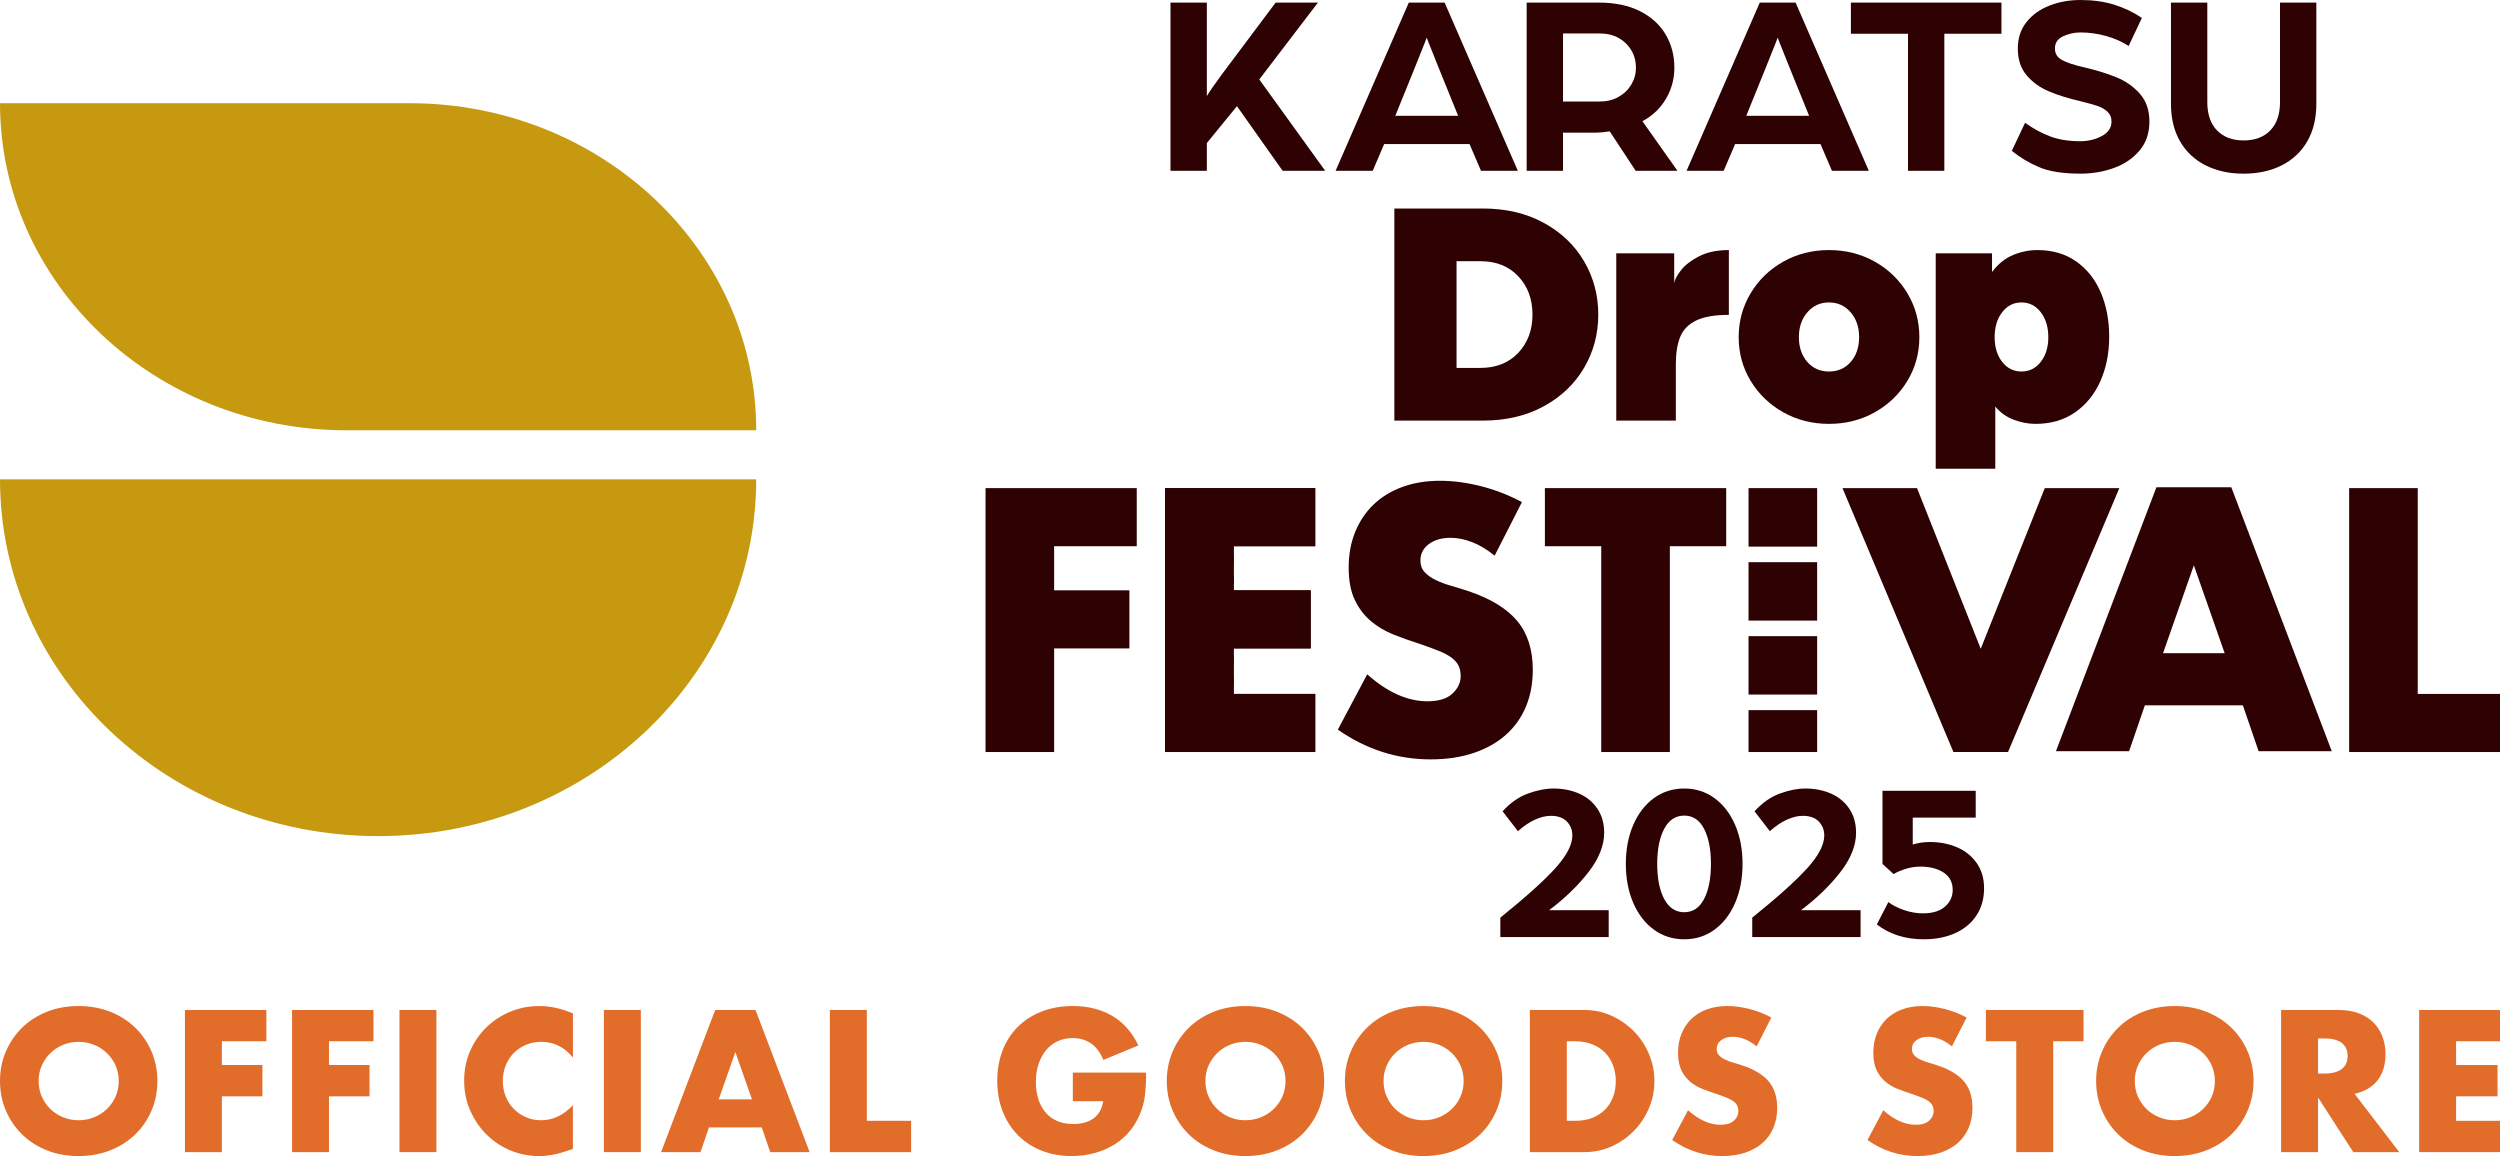 <?xml version="1.0" encoding="UTF-8"?>
<svg id="_レイヤー_1" data-name="レイヤー_1" xmlns="http://www.w3.org/2000/svg" xmlns:xlink="http://www.w3.org/1999/xlink" version="1.1" viewBox="0 0 346 160">
  <!-- Generator: Adobe Illustrator 29.8.1, SVG Export Plug-In . SVG Version: 2.1.1 Build 2)  -->
  <defs>
    <style>
      .st0 {
        fill: #c79911;
      }

      .st1 {
        fill: #e26d2b;
      }

      .st2 {
        fill: #2e0202;
      }

      .st3 {
        clip-path: url(#clippath);
      }
    </style>
    <clipPath id="clippath">
      <polygon class="st2" points="161.246 67.555 161.246 104.081 182.028 104.081 182.028 96.039 170.741 96.039 170.741 89.742 181.398 89.742 181.399 81.7 170.741 81.7 170.741 75.596 182.028 75.596 182.028 67.555 161.246 67.555"/>
    </clipPath>
  </defs>
  <g>
    <path class="st0" d="M52.331,115.716c28.9,0,52.328-22.107,52.328-49.374H0C0,93.609,23.429,115.716,52.331,115.716Z"/>
    <path class="st0" d="M47.98,59.552h56.68c0-25.001-21.481-45.268-47.979-45.268H.001C.001,39.285,21.481,59.552,47.98,59.552Z"/>
    <polygon class="st2" points="231.107 75.596 231.107 104.081 221.612 104.081 221.612 75.596 213.813 75.596 213.813 67.555 238.906 67.555 238.906 75.596 231.107 75.596"/>
    <polygon class="st2" points="265.317 67.555 274.133 89.79 282.999 67.555 293.317 67.555 277.912 104.081 270.355 104.081 254.998 67.555 265.317 67.555"/>
    <path class="st2" d="M206.858,76.904c-1.034-.839-2.067-1.461-3.1-1.865-1.034-.404-2.035-.606-3.004-.606-1.228-0-2.228.291-3.004.872-.775.581-1.163,1.341-1.163,2.277-0.0.647.194,1.179.582,1.599.387.42.896.784,1.526,1.09.63.307,1.34.574,2.131.8.791.226,1.574.468,2.35.726,3.1,1.034,5.369,2.415,6.806,4.142,1.437,1.728,2.156,3.981,2.156,6.758-0,1.873-.315,3.569-.945,5.087-.63,1.518-1.55,2.818-2.761,3.9-1.211,1.082-2.697,1.922-4.457,2.519-1.76.597-3.754.896-5.983.896-4.619-0-8.898-1.372-12.838-4.118l4.069-7.654c1.421,1.26,2.825,2.197,4.214,2.81,1.389.614,2.762.921,4.118.921,1.55 0,2.705-.355,3.464-1.066.758-.71,1.138-1.517,1.138-2.422 0-.549-.097-1.025-.29-1.429-.194-.404-.517-.775-.969-1.114-.452-.339-1.042-.654-1.768-.945-.726-.291-1.607-.613-2.64-.969-1.228-.388-2.431-.815-3.609-1.284-1.179-.468-2.228-1.09-3.149-1.865-.921-.775-1.664-1.752-2.228-2.931-.566-1.179-.848-2.672-.848-4.481 0-1.808.299-3.447.897-4.917.597-1.469,1.437-2.729,2.519-3.778,1.082-1.049,2.406-1.865,3.972-2.446,1.566-.581,3.319-.872,5.256-.872,1.808 0,3.698.251,5.668.751,1.97.501,3.859,1.235,5.668,2.204l-3.779,7.412Z"/>
    <rect class="st2" x="241.997" y="67.555" width="9.495" height="8.098"/>
    <rect class="st2" x="241.997" y="77.807" width="9.495" height="8.083"/>
    <rect class="st2" x="241.997" y="88.045" width="9.495" height="8.082"/>
    <rect class="st2" x="241.997" y="98.283" width="9.495" height="5.798"/>
    <path class="st2" d="M310.411,97.619l-13.564-0-2.18,6.346-10.125-0,13.904-36.526,10.367 0,13.903,36.526-10.125-0-2.18-6.346ZM307.892,90.401l-4.263-12.159-4.263,12.159,8.526 0Z"/>
    <polygon class="st2" points="334.616 67.555 334.616 96.039 346 96.039 346 104.081 325.121 104.081 325.121 67.555 334.616 67.555"/>
    <polygon class="st2" points="157.325 75.596 145.893 75.596 145.893 81.7 156.308 81.7 156.308 89.742 145.893 89.742 145.893 104.081 136.398 104.081 136.398 67.555 157.325 67.555 157.325 75.596"/>
    <polygon class="st2" points="182.028 75.596 170.741 75.596 170.741 81.7 181.398 81.7 181.398 89.742 170.741 89.742 170.741 96.039 182.028 96.039 182.028 104.081 161.246 104.081 161.246 67.555 182.028 67.555 182.028 75.596"/>
    <g>
      <polygon class="st2" points="161.246 67.555 161.246 104.081 182.028 104.081 182.028 96.039 170.741 96.039 170.741 89.742 181.398 89.742 181.399 81.7 170.741 81.7 170.741 75.596 182.028 75.596 182.028 67.555 161.246 67.555"/>
      <g class="st3">
        <rect class="st2" x="160.749" y="68.567" width="9.994" height="1.078"/>
        <rect class="st2" x="160.749" y="71.361" width="9.994" height="1.078"/>
        <rect class="st2" x="160.749" y="74.155" width="9.994" height="1.078"/>
        <rect class="st2" x="160.749" y="76.95" width="9.994" height="1.078"/>
        <rect class="st2" x="160.749" y="79.744" width="9.994" height="1.078"/>
        <rect class="st2" x="160.749" y="82.538" width="9.994" height="1.078"/>
        <rect class="st2" x="160.749" y="85.333" width="9.994" height="1.078"/>
        <rect class="st2" x="160.749" y="88.127" width="9.994" height="1.078"/>
        <rect class="st2" x="160.749" y="90.921" width="9.994" height="1.078"/>
        <rect class="st2" x="160.749" y="93.716" width="9.994" height="1.078"/>
        <rect class="st2" x="160.749" y="96.51" width="9.994" height="1.078"/>
        <rect class="st2" x="160.749" y="99.304" width="9.994" height="1.078"/>
        <rect class="st2" x="160.749" y="102.099" width="9.994" height="1.078"/>
      </g>
    </g>
    <path class="st2" d="M167.027.359v12.934c.167-.287.473-.748.916-1.383.443-.634.844-1.191,1.204-1.671l7.401-9.88h5.856l-8.12,10.635,9.126,12.647h-5.892l-6.323-8.946-4.168,5.102v3.844h-5.03V.359h5.03Z"/>
    <path class="st2" d="M199.937.359l10.132,23.281h-5.102l-1.581-3.701h-11.82l-1.581,3.701h-5.138L194.979.359h4.958ZM199.11,9.377l-1.365-3.413-.287-.754-.287.754-1.365,3.413-2.695,6.647h8.694l-2.695-6.647Z"/>
    <path class="st2" d="M221.277.359c2.227,0,4.125.395,5.695,1.186,1.568.79,2.754,1.868,3.557,3.234.802,1.365,1.204,2.898,1.204,4.599,0,1.533-.383,2.958-1.15,4.275-.767,1.318-1.856,2.359-3.269,3.126l4.85,6.862h-5.784l-3.593-5.461c-.767.12-1.425.18-1.976.18h-4.491v5.281h-5.03V.359h9.988ZM223.99,13.419c.754-.419,1.347-.988,1.778-1.707.431-.719.647-1.497.647-2.335,0-1.341-.467-2.467-1.401-3.377-.934-.91-2.12-1.365-3.557-1.365h-5.138v9.413h5.102c.958,0,1.814-.209,2.569-.629Z"/>
    <path class="st2" d="M248.511.359l10.132,23.281h-5.102l-1.581-3.701h-11.82l-1.581,3.701h-5.138L243.552.359h4.958ZM247.684,9.377l-1.365-3.413-.287-.754-.287.754-1.365,3.413-2.695,6.647h8.695l-2.695-6.647Z"/>
    <path class="st2" d="M256.163,4.671V.359h20.838v4.311h-7.904v18.97h-5.03V4.671h-7.904Z"/>
    <path class="st2" d="M282.174,23.12c-1.414-.611-2.659-1.359-3.736-2.245l1.832-3.88c1.101.79,2.245,1.414,3.431,1.868,1.186.455,2.592.683,4.222.683,1.078,0,2.066-.239,2.964-.718.898-.479,1.347-1.15,1.347-2.012,0-.551-.186-1-.557-1.347-.372-.347-.821-.611-1.347-.79-.527-.18-1.27-.389-2.227-.629-1.773-.407-3.282-.874-4.527-1.401-1.246-.527-2.276-1.269-3.09-2.228-.815-.958-1.222-2.192-1.222-3.701,0-1.437.401-2.659,1.204-3.665.802-1.006,1.862-1.766,3.18-2.281C284.964.258,286.389-0,287.923-0c1.7,0,3.239.21,4.617.629,1.377.419,2.677,1.036,3.898,1.85l-1.832,3.88c-.934-.598-1.982-1.06-3.144-1.383-1.162-.323-2.341-.485-3.539-.485-.815,0-1.605.174-2.371.521-.767.348-1.15.916-1.15,1.707,0,.695.323,1.222.97,1.581.647.359,1.653.695,3.018,1.006,1.748.408,3.263.875,4.545,1.401,1.281.527,2.359,1.288,3.233,2.281.874.994,1.311,2.27,1.311,3.826,0,1.605-.455,2.946-1.365,4.024-.911,1.078-2.09,1.881-3.539,2.407-1.449.527-3.0.79-4.653.79-2.42,0-4.336-.305-5.749-.916Z"/>
    <path class="st2" d="M305.258,22.886c-1.521-.766-2.701-1.874-3.539-3.323-.839-1.449-1.257-3.18-1.257-5.192V.359h5.03v13.76c0,1.701.449,3.012,1.347,3.934.898.922,2.125,1.383,3.683,1.383,1.557,0,2.784-.461,3.683-1.383.898-.922,1.347-2.233,1.347-3.934V.359h5.03v14.012c0,2.012-.419,3.743-1.257,5.192-.839,1.449-2.018,2.557-3.539,3.323-1.521.766-3.276,1.15-5.263,1.15-1.988,0-3.743-.383-5.263-1.15Z"/>
    <path class="st2" d="M205.209,28.857c3.201,0,6.009.657,8.426,1.971,2.416,1.314,4.281,3.088,5.595,5.323,1.314,2.235,1.971,4.696,1.971,7.384,0,2.688-.657,5.149-1.971,7.384-1.314,2.235-3.179,4.009-5.595,5.323-2.416,1.314-5.225,1.971-8.426,1.971h-12.231v-29.355h12.231ZM210.124,48.834c1.314-1.389,1.971-3.155,1.971-5.3,0-2.144-.657-3.911-1.971-5.3-1.314-1.389-3.058-2.084-5.232-2.084h-3.307v14.768h3.307c2.174,0,3.918-.694,5.232-2.084Z"/>
    <path class="st2" d="M231.709,35.063v4.122c.06-.453.369-1.042.929-1.767.558-.725,1.396-1.374,2.514-1.948,1.117-.573,2.491-.861,4.122-.861v8.969c-1.933,0-3.436.257-4.507.77-1.072.514-1.812,1.268-2.22,2.265s-.612,2.265-.612,3.805v7.792h-8.245v-23.148h8.018Z"/>
    <path class="st2" d="M246.794,57.056c-1.903-1.072-3.405-2.521-4.507-4.349-1.103-1.827-1.653-3.843-1.653-6.048,0-2.204.551-4.228,1.653-6.07,1.102-1.842,2.605-3.299,4.507-4.371,1.903-1.072,4.016-1.608,6.342-1.608,2.325,0,4.439.537,6.342,1.608,1.903,1.072,3.405,2.53,4.507,4.371,1.102,1.842,1.653,3.866,1.653,6.07,0,2.205-.551,4.221-1.653,6.048-1.103,1.828-2.605,3.277-4.507,4.349-1.903,1.072-4.017,1.608-6.342,1.608-2.326,0-4.439-.536-6.342-1.608ZM256.148,50.08c.77-.89,1.155-2.031,1.155-3.42,0-1.389-.393-2.537-1.178-3.443-.786-.906-1.782-1.359-2.99-1.359-1.208,0-2.205.453-2.99,1.359-.786.906-1.178,2.054-1.178,3.443,0,1.389.385,2.53,1.155,3.42.77.891,1.774,1.336,3.012,1.336,1.238,0,2.242-.445,3.012-1.336Z"/>
    <path class="st2" d="M275.695,35.063v2.582c.845-1.117,1.819-1.903,2.922-2.356,1.102-.453,2.227-.679,3.375-.679,2.084,0,3.873.529,5.368,1.585,1.495,1.057,2.627,2.491,3.398,4.304.77,1.812,1.155,3.851,1.155,6.116s-.408,4.311-1.223,6.138c-.815,1.828-1.986,3.269-3.511,4.326-1.525,1.057-3.345,1.585-5.459,1.585-1.027,0-2.046-.197-3.058-.589-1.012-.392-1.85-.997-2.514-1.812v8.607h-8.245v-29.808h7.792ZM282.445,50.08c.694-.89,1.042-2.031,1.042-3.42,0-1.389-.348-2.537-1.042-3.443-.695-.906-1.586-1.359-2.673-1.359s-1.978.453-2.673,1.359c-.695.906-1.042,2.054-1.042,3.443,0,1.389.347,2.53,1.042,3.42.694.891,1.586,1.336,2.673,1.336s1.978-.445,2.673-1.336Z"/>
    <path class="st2" d="M215.3,120.112c1.541-1.718,2.312-3.213,2.312-4.483,0-.77-.255-1.416-.765-1.937-.511-.52-1.245-.781-2.203-.781-.687,0-1.422.177-2.203.531-.781.354-1.567.886-2.359,1.593l-2.124-2.749c1.083-1.187,2.26-2.01,3.53-2.468,1.27-.458,2.437-.687,3.499-.687,1.312,0,2.499.234,3.562.703,1.062.469,1.906,1.167,2.531,2.093.625.927.937,2.036.937,3.327,0,1.771-.729,3.593-2.187,5.467-1.458,1.874-3.27,3.624-5.436,5.249h8.248v3.718h-14.996v-2.687c3.562-2.874,6.113-5.17,7.654-6.889Z"/>
    <path class="st2" d="M228.906,128.672c-1.218-.885-2.171-2.119-2.859-3.702-.687-1.583-1.031-3.384-1.031-5.405,0-2.02.344-3.822,1.031-5.405.687-1.583,1.64-2.817,2.859-3.702,1.218-.885,2.619-1.328,4.202-1.328,1.562,0,2.952.443,4.171,1.328,1.218.886,2.171,2.12,2.859,3.702.687,1.583,1.031,3.385,1.031,5.405,0,2.02-.344,3.822-1.031,5.405-.687,1.583-1.64,2.817-2.859,3.702-1.218.886-2.609,1.328-4.171,1.328-1.583,0-2.984-.442-4.202-1.328ZM235.841,124.423c.635-1.218.953-2.838.953-4.858,0-2.02-.318-3.64-.953-4.858-.636-1.218-1.546-1.828-2.734-1.828-1.208,0-2.135.609-2.78,1.828-.646,1.218-.969,2.838-.969,4.858,0,2.02.323,3.64.969,4.858.645,1.218,1.572,1.828,2.78,1.828,1.187,0,2.098-.609,2.734-1.828Z"/>
    <path class="st2" d="M250.165,120.112c1.541-1.718,2.312-3.213,2.312-4.483,0-.77-.255-1.416-.765-1.937-.511-.52-1.245-.781-2.203-.781-.687,0-1.422.177-2.203.531-.781.354-1.567.886-2.359,1.593l-2.125-2.749c1.083-1.187,2.26-2.01,3.53-2.468,1.27-.458,2.437-.687,3.499-.687,1.312,0,2.499.234,3.561.703,1.062.469,1.906,1.167,2.531,2.093.625.927.937,2.036.937,3.327,0,1.771-.729,3.593-2.187,5.467-1.458,1.874-3.27,3.624-5.436,5.249h8.248v3.718h-14.996v-2.687c3.562-2.874,6.113-5.17,7.654-6.889Z"/>
    <path class="st2" d="M262.615,129.453c-1.093-.364-2.046-.869-2.859-1.515l1.593-3.093c.562.437,1.286.807,2.171,1.109.885.302,1.754.453,2.609.453,1.333,0,2.353-.312,3.062-.937.708-.625,1.062-1.395,1.062-2.312,0-1.041-.417-1.838-1.25-2.39-.833-.552-1.906-.828-3.218-.828-.667,0-1.328.099-1.984.297-.656.198-1.234.443-1.734.734l-1.531-1.406v-10.122h12.903v3.718h-8.716v3.718c.75-.229,1.541-.344,2.374-.344,1.375,0,2.629.245,3.765.734,1.135.49,2.041,1.218,2.718,2.187.677.969,1.015,2.13,1.015,3.483,0,1.437-.349,2.687-1.047,3.749-.698,1.062-1.677,1.88-2.937,2.452-1.26.573-2.713.859-4.358.859-1.333,0-2.546-.183-3.64-.547Z"/>
  </g>
  <g>
    <path class="st1" d="M0,149.618c0-1.462.269-2.822.809-4.083s1.287-2.361,2.244-3.3c.956-.939,2.1-1.673,3.43-2.204,1.33-.53,2.796-.795,4.396-.795,1.582,0,3.043.265,4.382.795,1.339.531,2.491,1.265,3.457,2.204.965.94,1.717,2.04,2.256,3.3s.809,2.621.809,4.083c0,1.461-.269,2.821-.809,4.083-.539,1.261-1.291,2.361-2.256,3.299s-2.117,1.674-3.457,2.204-2.8.796-4.382.796c-1.6,0-3.065-.266-4.396-.796s-2.474-1.265-3.43-2.204c-.957-.939-1.704-2.039-2.244-3.299-.539-1.261-.809-2.622-.809-4.083ZM5.348,149.618c0,.782.148,1.504.443,2.164.295.661.695,1.235,1.2,1.722.504.487,1.091.865,1.761,1.135s1.378.404,2.126.404c.747,0,1.456-.134,2.126-.404s1.261-.648,1.774-1.135c.512-.487.917-1.061,1.213-1.722.295-.66.443-1.382.443-2.164,0-.783-.148-1.504-.443-2.165-.296-.66-.701-1.235-1.213-1.722-.513-.487-1.105-.865-1.774-1.135-.669-.269-1.378-.404-2.126-.404-.748,0-1.457.135-2.126.404-.669.27-1.257.648-1.761,1.135-.505.487-.905,1.061-1.2,1.722-.296.661-.443,1.382-.443,2.165Z"/>
    <path class="st1" d="M36.865,144.113h-6.156v3.287h5.609v4.33h-5.609v7.722h-5.113v-19.669h11.269v4.331Z"/>
    <path class="st1" d="M51.688,144.113h-6.156v3.287h5.609v4.33h-5.609v7.722h-5.113v-19.669h11.269v4.331Z"/>
    <path class="st1" d="M60.4,139.782v19.669h-5.113v-19.669h5.113Z"/>
    <path class="st1" d="M79.292,146.357c-1.183-1.444-2.644-2.165-4.383-2.165-.765,0-1.474.14-2.126.417-.652.278-1.213.657-1.683,1.135s-.839,1.048-1.109,1.709c-.27.661-.404,1.374-.404,2.139,0,.782.134,1.505.404,2.165.269.661.643,1.235,1.122,1.722.478.487,1.039.869,1.682,1.147s1.339.417,2.087.417c1.635,0,3.104-.695,4.409-2.086v6.052l-.522.183c-.783.277-1.513.482-2.191.612-.678.13-1.348.196-2.008.196-1.357,0-2.657-.258-3.9-.77-1.244-.512-2.339-1.235-3.287-2.165s-1.708-2.034-2.282-3.313c-.574-1.278-.861-2.674-.861-4.187,0-1.512.283-2.899.848-4.16.565-1.261,1.322-2.348,2.27-3.261.948-.913,2.048-1.627,3.3-2.14,1.252-.512,2.565-.769,3.939-.769.783,0,1.552.082,2.309.247.756.166,1.552.423,2.387.77v6.105Z"/>
    <path class="st1" d="M88.691,139.782v19.669h-5.113v-19.669h5.113Z"/>
    <path class="st1" d="M105.425,156.034h-7.304l-1.174,3.417h-5.452l7.487-19.669h5.582l7.487,19.669h-5.452l-1.174-3.417ZM104.069,152.148l-2.296-6.548-2.296,6.548h4.591Z"/>
    <path class="st1" d="M119.968,139.782v15.339h6.13v4.331h-11.243v-19.669h5.113Z"/>
    <path class="st1" d="M148.481,148.444h10.147c0,1.043-.043,1.991-.13,2.843-.087.852-.261,1.644-.522,2.374-.365,1.027-.861,1.935-1.487,2.726-.626.792-1.361,1.453-2.205,1.983s-1.77.935-2.778,1.212c-1.009.278-2.07.418-3.182.418-1.53,0-2.926-.253-4.187-.757-1.261-.505-2.344-1.213-3.248-2.126-.904-.913-1.609-2.009-2.113-3.287-.505-1.278-.757-2.691-.757-4.239,0-1.53.248-2.934.743-4.213.496-1.278,1.2-2.369,2.113-3.274.913-.904,2.013-1.609,3.3-2.113,1.287-.505,2.722-.757,4.304-.757,2.052,0,3.852.443,5.4,1.33s2.774,2.261,3.678,4.121l-4.852,2.009c-.452-1.078-1.039-1.852-1.761-2.322-.722-.469-1.543-.704-2.465-.704-.766,0-1.461.143-2.087.43s-1.161.696-1.604,1.227-.792,1.169-1.044,1.917c-.252.747-.378,1.582-.378,2.504,0,.835.109,1.609.326,2.322s.543,1.33.978,1.852c.434.522.974.926,1.617,1.212s1.391.43,2.244.43c.504,0,.991-.056,1.461-.169.47-.113.891-.295,1.265-.548.374-.252.682-.577.926-.978.243-.399.409-.887.496-1.461h-4.2v-3.965Z"/>
    <path class="st1" d="M161.484,149.618c0-1.462.269-2.822.809-4.083s1.287-2.361,2.244-3.3c.956-.939,2.1-1.673,3.43-2.204,1.33-.53,2.796-.795,4.396-.795,1.582,0,3.043.265,4.382.795,1.339.531,2.491,1.265,3.457,2.204.965.94,1.717,2.04,2.256,3.3s.809,2.621.809,4.083c0,1.461-.269,2.821-.809,4.083-.539,1.261-1.291,2.361-2.256,3.299s-2.117,1.674-3.457,2.204-2.8.796-4.382.796c-1.6,0-3.065-.266-4.396-.796s-2.474-1.265-3.43-2.204c-.957-.939-1.704-2.039-2.244-3.299-.539-1.261-.809-2.622-.809-4.083ZM166.832,149.618c0,.782.148,1.504.443,2.164.295.661.695,1.235,1.2,1.722.504.487,1.091.865,1.761,1.135s1.378.404,2.126.404c.747,0,1.456-.134,2.126-.404s1.261-.648,1.774-1.135c.512-.487.917-1.061,1.213-1.722.295-.66.443-1.382.443-2.164,0-.783-.148-1.504-.443-2.165-.296-.66-.701-1.235-1.213-1.722-.513-.487-1.105-.865-1.774-1.135-.669-.269-1.378-.404-2.126-.404-.748,0-1.457.135-2.126.404-.669.27-1.257.648-1.761,1.135-.505.487-.905,1.061-1.2,1.722-.296.661-.443,1.382-.443,2.165Z"/>
    <path class="st1" d="M186.136,149.618c0-1.462.269-2.822.809-4.083s1.287-2.361,2.244-3.3c.956-.939,2.1-1.673,3.43-2.204,1.33-.53,2.796-.795,4.396-.795,1.582,0,3.043.265,4.382.795,1.339.531,2.491,1.265,3.457,2.204.965.94,1.717,2.04,2.256,3.3s.809,2.621.809,4.083c0,1.461-.269,2.821-.809,4.083-.539,1.261-1.291,2.361-2.256,3.299s-2.117,1.674-3.457,2.204-2.8.796-4.382.796c-1.6,0-3.065-.266-4.396-.796s-2.474-1.265-3.43-2.204c-.957-.939-1.704-2.039-2.244-3.299-.539-1.261-.809-2.622-.809-4.083ZM191.484,149.618c0,.782.148,1.504.443,2.164.295.661.695,1.235,1.2,1.722.504.487,1.091.865,1.761,1.135s1.378.404,2.126.404c.747,0,1.456-.134,2.126-.404s1.261-.648,1.774-1.135c.512-.487.917-1.061,1.213-1.722.295-.66.443-1.382.443-2.164,0-.783-.148-1.504-.443-2.165-.296-.66-.701-1.235-1.213-1.722-.513-.487-1.105-.865-1.774-1.135-.669-.269-1.378-.404-2.126-.404-.748,0-1.457.135-2.126.404-.669.27-1.257.648-1.761,1.135-.505.487-.905,1.061-1.2,1.722-.296.661-.443,1.382-.443,2.165Z"/>
    <path class="st1" d="M211.731,139.782h7.565c1.339,0,2.596.27,3.769.809,1.174.54,2.2,1.257,3.078,2.152.878.896,1.57,1.94,2.074,3.131.504,1.192.757,2.439.757,3.744,0,1.287-.248,2.526-.743,3.717-.496,1.191-1.183,2.239-2.061,3.143-.878.905-1.904,1.627-3.078,2.165-1.174.539-2.439.809-3.796.809h-7.565v-19.669ZM216.844,155.121h1.174c.887,0,1.678-.139,2.374-.417.695-.278,1.282-.66,1.761-1.147s.844-1.065,1.096-1.735c.252-.669.378-1.404.378-2.204,0-.783-.13-1.513-.391-2.192s-.631-1.261-1.109-1.747c-.478-.487-1.066-.87-1.761-1.148-.695-.277-1.478-.417-2.347-.417h-1.174v11.008Z"/>
    <path class="st1" d="M243.119,144.817c-.557-.452-1.113-.786-1.67-1.004-.557-.217-1.095-.326-1.617-.326-.661,0-1.2.157-1.618.47-.417.313-.626.722-.626,1.227,0,.347.104.635.313.86.209.226.483.422.822.587.339.165.721.309,1.148.43.426.122.848.253,1.265.392,1.67.557,2.891,1.3,3.666,2.23.773.93,1.161,2.144,1.161,3.639,0,1.009-.169,1.922-.509,2.739s-.835,1.517-1.487,2.099c-.652.583-1.452,1.035-2.4,1.357-.948.322-2.022.483-3.222.483-2.487,0-4.792-.74-6.913-2.217l2.191-4.122c.765.678,1.521,1.183,2.27,1.513.748.33,1.487.495,2.217.495.835,0,1.456-.192,1.865-.574.408-.382.613-.817.613-1.305,0-.295-.052-.552-.157-.769-.104-.217-.278-.418-.521-.6-.244-.183-.561-.352-.952-.509-.391-.157-.865-.33-1.421-.522-.661-.209-1.309-.439-1.944-.692-.635-.252-1.2-.587-1.695-1.004-.496-.418-.896-.944-1.2-1.578s-.457-1.439-.457-2.413c0-.975.161-1.857.483-2.648.322-.791.774-1.469,1.357-2.034.583-.565,1.295-1.005,2.139-1.318.844-.312,1.787-.469,2.831-.469.974,0,1.991.135,3.052.404,1.061.27,2.078.665,3.052,1.187l-2.035,3.991Z"/>
    <path class="st1" d="M270.144,144.817c-.557-.452-1.113-.786-1.67-1.004-.557-.217-1.095-.326-1.617-.326-.661,0-1.2.157-1.618.47-.417.313-.626.722-.626,1.227,0,.347.104.635.313.86.209.226.483.422.822.587.339.165.721.309,1.148.43.426.122.848.253,1.265.392,1.67.557,2.891,1.3,3.666,2.23.773.93,1.161,2.144,1.161,3.639,0,1.009-.169,1.922-.509,2.739s-.835,1.517-1.487,2.099c-.652.583-1.452,1.035-2.4,1.357-.948.322-2.022.483-3.222.483-2.487,0-4.792-.74-6.913-2.217l2.191-4.122c.765.678,1.521,1.183,2.27,1.513.748.33,1.487.495,2.217.495.835,0,1.456-.192,1.865-.574.408-.382.613-.817.613-1.305,0-.295-.052-.552-.157-.769-.104-.217-.278-.418-.521-.6-.244-.183-.561-.352-.952-.509-.391-.157-.865-.33-1.421-.522-.661-.209-1.309-.439-1.944-.692-.635-.252-1.2-.587-1.695-1.004-.496-.418-.896-.944-1.2-1.578s-.457-1.439-.457-2.413c0-.975.161-1.857.483-2.648.322-.791.774-1.469,1.357-2.034.583-.565,1.295-1.005,2.139-1.318.844-.312,1.787-.469,2.831-.469.974,0,1.991.135,3.052.404,1.061.27,2.078.665,3.052,1.187l-2.035,3.991Z"/>
    <path class="st1" d="M284.163,144.113v15.339h-5.113v-15.339h-4.2v-4.331h13.513v4.331h-4.201Z"/>
    <path class="st1" d="M290.105,149.618c0-1.462.27-2.822.809-4.083s1.287-2.361,2.244-3.3c.956-.939,2.1-1.673,3.431-2.204,1.33-.53,2.795-.795,4.395-.795,1.582,0,3.044.265,4.383.795,1.339.531,2.492,1.265,3.457,2.204.965.94,1.717,2.04,2.256,3.3s.809,2.621.809,4.083c0,1.461-.27,2.821-.809,4.083-.539,1.261-1.291,2.361-2.256,3.299s-2.118,1.674-3.457,2.204-2.8.796-4.383.796c-1.6,0-3.065-.266-4.395-.796s-2.475-1.265-3.431-2.204c-.957-.939-1.705-2.039-2.244-3.299-.539-1.261-.809-2.622-.809-4.083ZM295.453,149.618c0,.782.147,1.504.443,2.164.295.661.695,1.235,1.2,1.722.504.487,1.091.865,1.761,1.135.669.27,1.378.404,2.126.404.748,0,1.457-.134,2.127-.404.669-.27,1.261-.648,1.774-1.135.512-.487.917-1.061,1.212-1.722.296-.66.443-1.382.443-2.164,0-.783-.147-1.504-.443-2.165-.295-.66-.7-1.235-1.212-1.722-.513-.487-1.105-.865-1.774-1.135-.67-.269-1.378-.404-2.127-.404-.747,0-1.457.135-2.126.404-.67.27-1.257.648-1.761,1.135-.505.487-.905,1.061-1.2,1.722-.296.661-.443,1.382-.443,2.165Z"/>
    <path class="st1" d="M332.057,159.452h-6.365l-4.878-7.565v7.565h-5.113v-19.669h7.957c1.095,0,2.052.161,2.869.483s1.491.76,2.022,1.317c.53.557.93,1.2,1.2,1.93.269.73.404,1.513.404,2.347,0,1.496-.361,2.709-1.082,3.639-.722.931-1.787,1.562-3.196,1.892l6.182,8.06ZM320.814,148.574h.965c1.009,0,1.782-.209,2.322-.626.539-.417.809-1.017.809-1.799,0-.783-.27-1.383-.809-1.8-.54-.418-1.313-.626-2.322-.626h-.965v4.852Z"/>
    <path class="st1" d="M346,144.113h-6.078v3.287h5.739v4.33h-5.739v3.391h6.078v4.331h-11.191v-19.669h11.191v4.331Z"/>
  </g>
</svg>